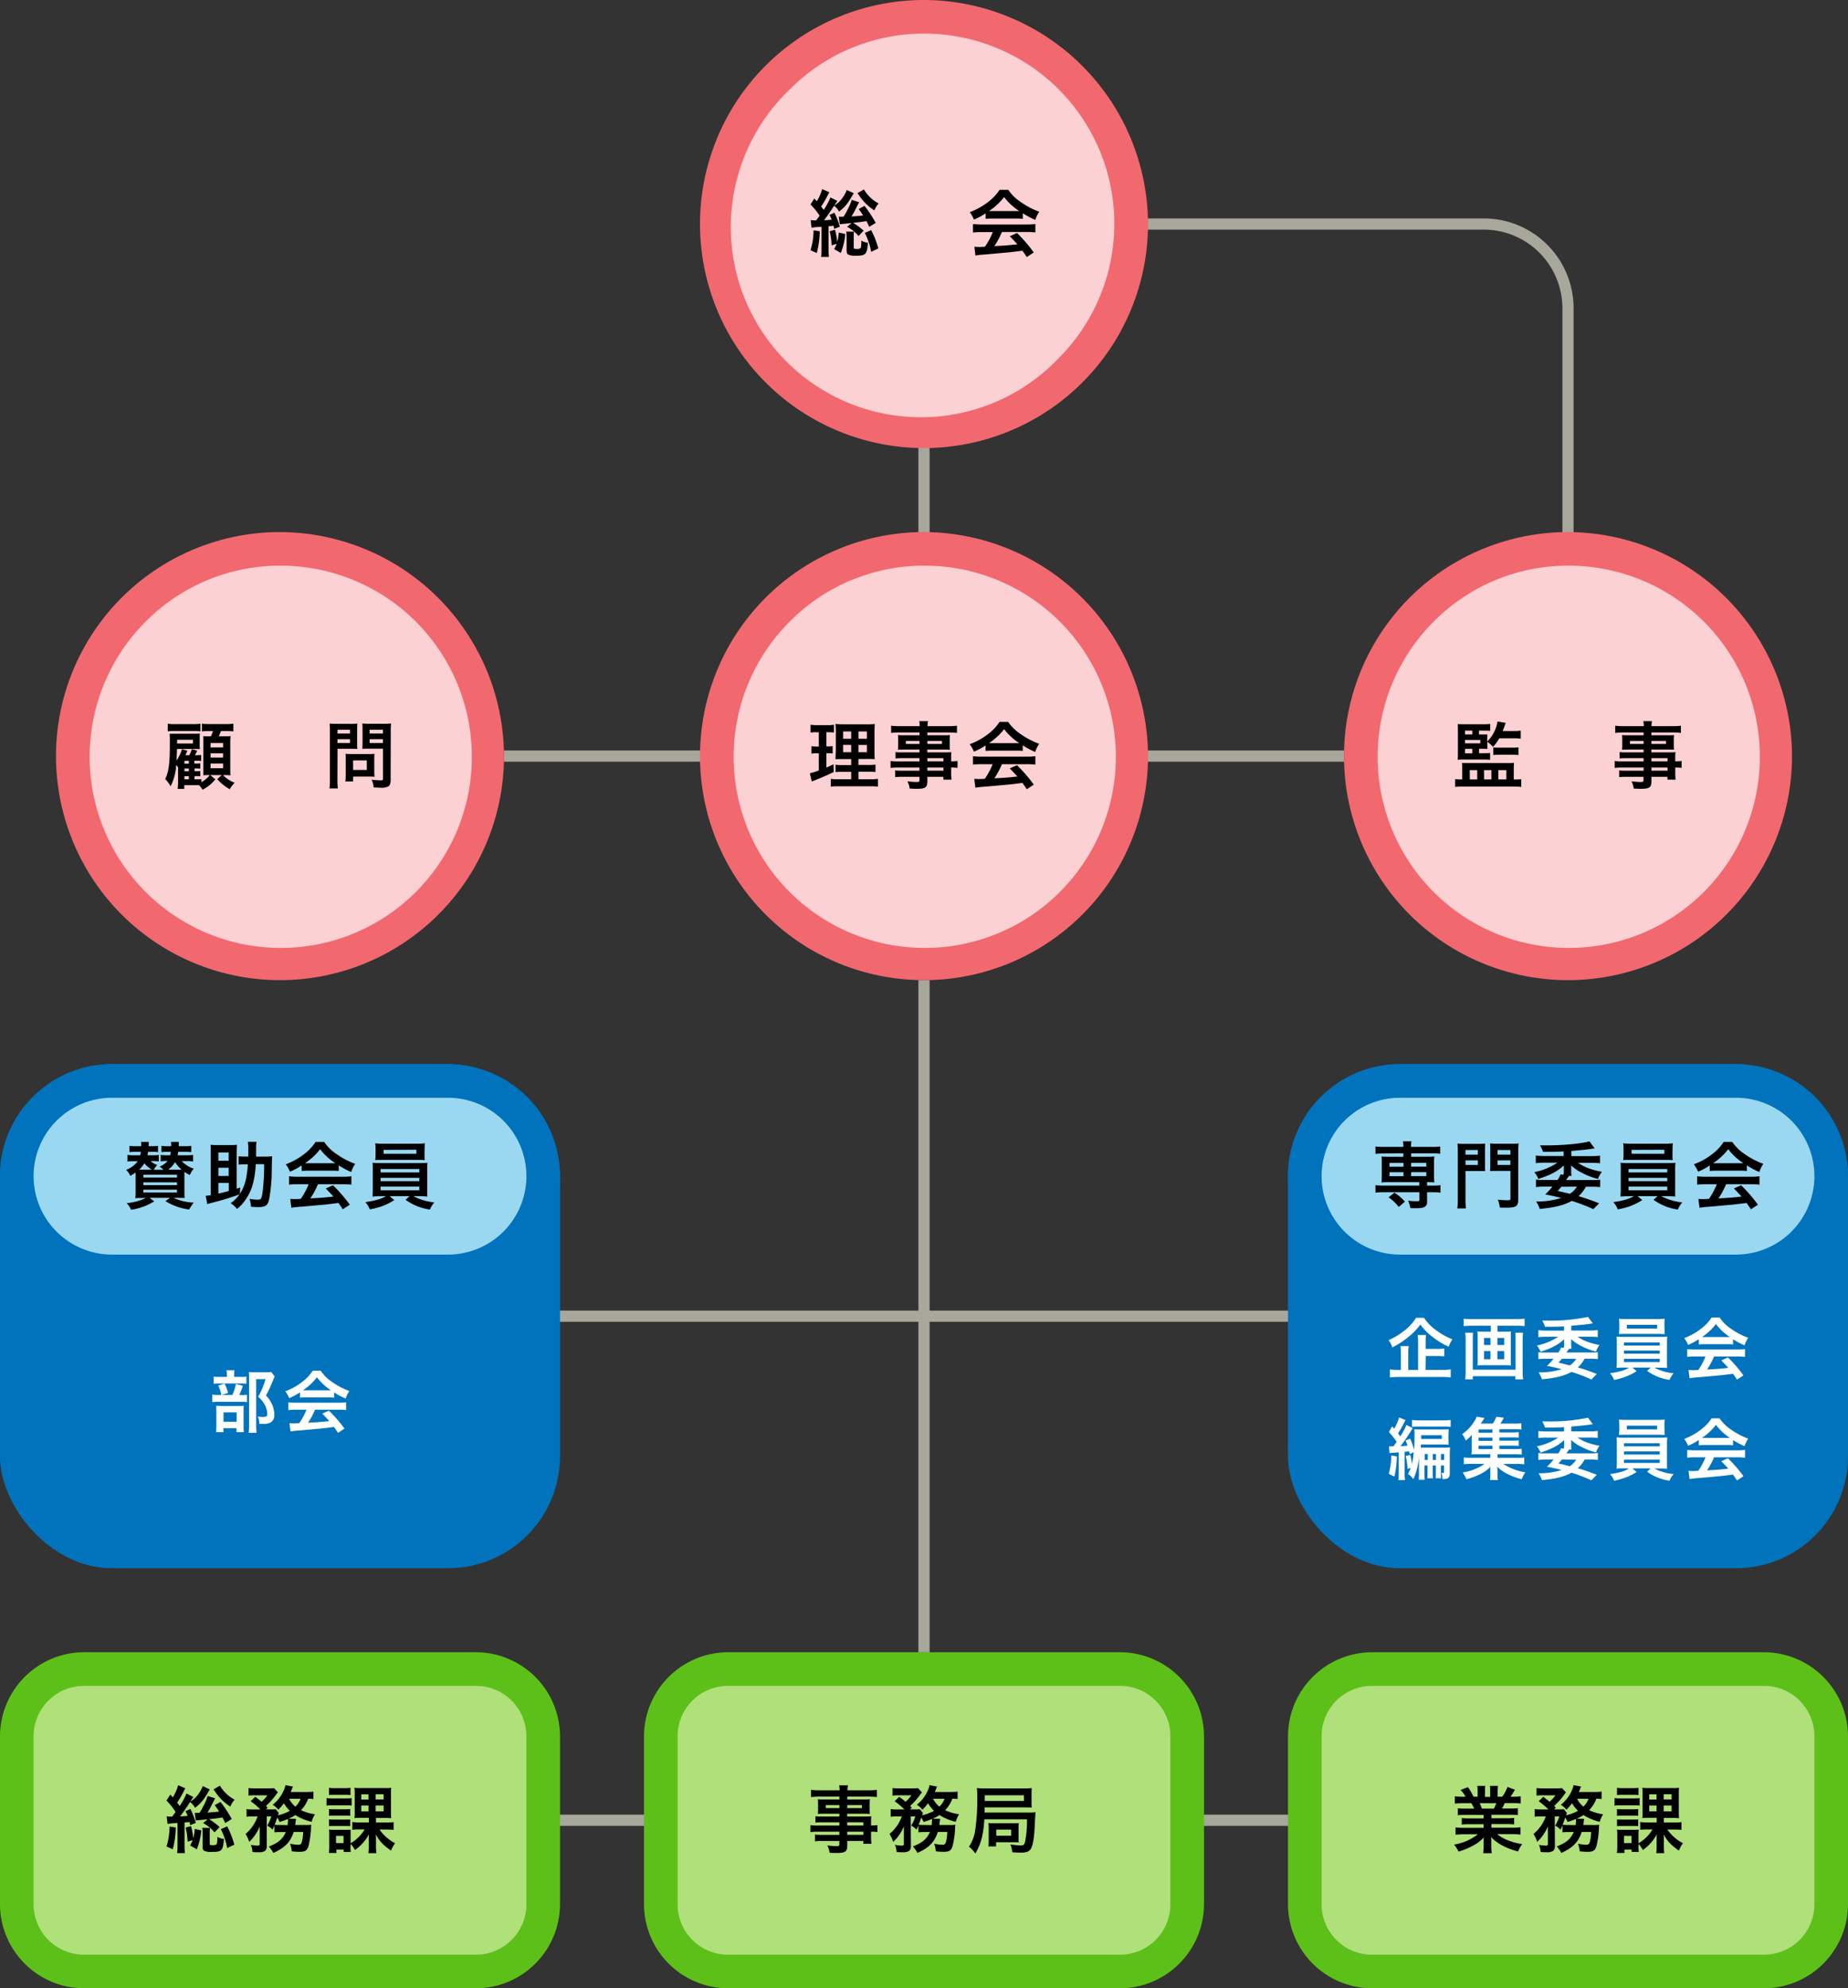 <svg xmlns="http://www.w3.org/2000/svg" width="660" height="710" viewBox="0 0 660 710"><rect x="0" y="0" width="660" height="710" fill="#333333" stroke="none"/><defs><style>.cls-1{fill:none;stroke:#a8a79b;stroke-miterlimit:10;stroke-width:4px;}.cls-2{fill:#fbd1d3;}.cls-3{fill:#f2686f;}.cls-4{fill:#afe07a;}.cls-5{fill:#5dc018;}.cls-6{fill:#0073bc;}.cls-7{fill:#9ad8f1;}.cls-8{fill:#fff;}</style></defs><g id="レイヤー_2" data-name="レイヤー 2"><g id="pageのコピー"><line class="cls-1" x1="180" y1="270" x2="480" y2="270"/><line class="cls-1" x1="180" y1="650" x2="480" y2="650"/><path class="cls-1" d="M410,80H530a30.09,30.09,0,0,1,30,30V245"/><line class="cls-1" x1="330" y1="105" x2="330" y2="245"/><line class="cls-1" x1="330" y1="350" x2="330" y2="590"/><line class="cls-1" x1="180" y1="470" x2="480" y2="470"/><circle class="cls-2" cx="330" cy="80" r="74"/><path class="cls-3" d="M330,12a67.9,67.9,0,0,1,48,116,67.9,67.9,0,1,1-96-96,67.47,67.47,0,0,1,48-20m0-12a80,80,0,1,0,80,80A80.24,80.24,0,0,0,330,0Z"/><path d="M289.52,78.59a9.28,9.28,0,0,0,1.45.11,3.41,3.41,0,0,0,.5,0c.49-.62.78-1,1.25-1.69a26.35,26.35,0,0,0-3.25-4l1.37-2.14c.42.47.55.63.86,1a15.82,15.82,0,0,0,1.93-4.34l2.57,1.12a4.9,4.9,0,0,0-.49.89,35.71,35.71,0,0,1-2.45,4.21,14.64,14.64,0,0,1,.91,1.22,23.43,23.43,0,0,0,2.42-4.47l2.47,1.24-.68,1s-.1.15-.2.34a1.62,1.62,0,0,0-.21.31,9.9,9.9,0,0,0,3.2-3.15,10.78,10.78,0,0,0,1.24-2.39L304.94,69a1,1,0,0,0-.13.21l-.29.44c-1.85,3.2-2.76,4.27-4.86,5.9a6.42,6.42,0,0,0-1.8-2.08,50.05,50.05,0,0,1-3.56,5.15c1.3,0,1.56-.07,2.71-.18a13.27,13.27,0,0,0-.76-1.69l1.74-.78a24.14,24.14,0,0,1,1.93,5l-2,.75c-.11-.52-.13-.68-.24-1.12l-.78.11c-.15,0-.36,0-1,.1V89a17.28,17.28,0,0,0,.16,2.73l-2.81,0a20.78,20.78,0,0,0,.16-2.73V81a25.34,25.34,0,0,0-3.57.31Zm3.25,4a32.38,32.38,0,0,1-1.07,7.77l-2.23-1a24.45,24.45,0,0,0,1.09-7.12ZM297,87.62a24,24,0,0,0-.7-5.05l1.92-.52a22.7,22.7,0,0,1,.78,4.34,14,14,0,0,0,.55-3.35l2.34.52a23.06,23.06,0,0,1-1.61,6.76l-2.37-1.38a14.51,14.51,0,0,0,.89-1.87ZM310.45,81c-.52-1.09-.65-1.38-1-2.05-1.95.31-2,.34-4.81.6a23,23,0,0,1,3.8,2.83l-1.82,1.9A13.63,13.63,0,0,0,302.54,81l1.62-1.35c-3.15.31-3.72.36-4.24.44l-.37-2.73a5.5,5.5,0,0,0,.89.05l.8,0a18.92,18.92,0,0,0,1.38-2.4,17.67,17.67,0,0,0,1.54-3.64l2.67.84-1.09,2.1a31.67,31.67,0,0,1-1.64,3c2.53-.19,2.86-.21,4.16-.37-.49-.8-.78-1.19-1.58-2.29l2.08-1.14a46.13,46.13,0,0,1,4,6.08ZM305,82.75a11.7,11.7,0,0,0-.1,1.67v3.87c0,.57.05.6,1.22.6a1.84,1.84,0,0,0,1.14-.26c.29-.31.34-.75.37-2.73a5.33,5.33,0,0,0,2.34.78c-.34,4.26-.71,4.63-4.5,4.63a5.32,5.32,0,0,1-2.6-.44c-.34-.24-.5-.65-.5-1.41V84.7a15.7,15.7,0,0,0-.13-2Zm3.54-15.1a13.23,13.23,0,0,0,2.44,3,12.84,12.84,0,0,0,2.81,2,8.22,8.22,0,0,0-1.51,2.47,17.78,17.78,0,0,1-5.56-5.51c-.05-.06-.21-.26-.47-.63Zm2.6,14.53a32.41,32.41,0,0,1,2.54,6.53l-2.54,1.22a25,25,0,0,0-2.27-6.76Z"/><path d="M352,76.18a24.65,24.65,0,0,1-4.16,2.23,11.9,11.9,0,0,0-1.51-2.65,24.48,24.48,0,0,0,6.53-3.61A17.27,17.27,0,0,0,357,67.78h3.09a15.85,15.85,0,0,0,4.4,4.31,27.12,27.12,0,0,0,6.68,3.51,11.39,11.39,0,0,0-1.43,2.92,28.7,28.7,0,0,1-4.45-2.37v2a19.09,19.09,0,0,0-2.34-.11h-8.68a20.25,20.25,0,0,0-2.24.11Zm-1.43,6.7a25.16,25.16,0,0,0-3.07.16V80a24.34,24.34,0,0,0,3.07.16h16.2a23.3,23.3,0,0,0,3-.16v3a24.85,24.85,0,0,0-3-.16h-8.94a28.59,28.59,0,0,1-2.71,5.05c4.6-.26,4.6-.26,8.24-.65-.83-.91-1.27-1.38-2.73-2.89l2.58-1.14a53.22,53.22,0,0,1,6,6.94l-2.49,1.64c-.86-1.28-1.12-1.64-1.56-2.26-2.16.28-3.72.46-4.68.57-2.58.23-7.72.7-8.76.78a30.25,30.25,0,0,0-3.36.36L348,88.11c.7,0,1.14.08,1.5.08.19,0,1,0,2.29-.11a26.31,26.31,0,0,0,2.78-5.2Zm12.33-7.51c.41,0,.65,0,1.14,0a21.11,21.11,0,0,1-5.43-5,22.12,22.12,0,0,1-5.41,5c.44,0,.6,0,1.06,0Z"/><circle class="cls-2" cx="330" cy="270" r="74"/><path class="cls-3" d="M330,202a68.25,68.25,0,1,1-48,20,67.47,67.47,0,0,1,48-20m0-12a80,80,0,1,0,80,80,80.24,80.24,0,0,0-80-80Z"/><path d="M291.44,261.47a11.36,11.36,0,0,0-1.95.13v-2.81a13.27,13.27,0,0,0,2.37.16h3.66a11.37,11.37,0,0,0,2.32-.16v2.78a16.81,16.81,0,0,0-1.93-.1h-.78v5.07h.6a8.33,8.33,0,0,0,1.64-.13v2.65a10.63,10.63,0,0,0-1.64-.1h-.6v5.12c1.1-.47,1.41-.6,2.55-1.17l.08,2.76c-2.26,1.11-3.28,1.56-7.31,3.19l-.52.21-.7-2.94a21.85,21.85,0,0,0,3.2-1V269h-.86a8.69,8.69,0,0,0-1.77.13v-2.68a9.9,9.9,0,0,0,1.82.13h.81v-5.07ZM304,275.61h-2.89a20.6,20.6,0,0,0-2.7.11v-2.65a16,16,0,0,0,2.68.13H304v-2.14h-2.47c-1.74,0-2.34,0-3.12.08,0-.6,0-.6.1-3.22V262a27.05,27.05,0,0,0-.13-3.48,32,32,0,0,0,3.51.13h7.18a23,23,0,0,0,3.35-.13c-.07.75-.1,2-.1,3.56v5.54c0,1.82,0,2.73.1,3.48a25.79,25.79,0,0,0-2.83-.08h-3v2.14h3.33a18.52,18.52,0,0,0,2.75-.13v2.67a19,19,0,0,0-2.72-.13H306.6v2.68h4.19a17.22,17.22,0,0,0,2.75-.13v2.78a22.53,22.53,0,0,0-2.94-.13H299.66a23.31,23.31,0,0,0-2.94.13v-2.78a15.69,15.69,0,0,0,2.63.13H304Zm-2.89-14.4v2.6H304v-2.6Zm0,4.78v2.63H304V266Zm5.49-2.18h3v-2.6h-3Zm0,4.81h3V266h-3Z"/><path d="M328.39,270.73h-6.16a21.4,21.4,0,0,0-2.4.1v-2.26a19.34,19.34,0,0,0,2.45.1h6.11v-1h-5.51c-.94,0-1.59,0-2.19.08.05-.54.08-1.09.08-1.74V264.3c0-.72,0-1.19-.08-1.82.68.06,1.22.08,2.21.08h5.49v-1h-7.13a23.83,23.83,0,0,0-3,.16v-2.58a23,23,0,0,0,3.2.16h7a9.38,9.38,0,0,0-.16-1.77h3.15a7.11,7.11,0,0,0-.18,1.77h7.3a23.23,23.23,0,0,0,3.2-.16v2.58a23.72,23.72,0,0,0-3-.16H331.2v1h5.87a21.58,21.58,0,0,0,2.19-.08c-.05.58-.08,1-.08,1.82V266a16.85,16.85,0,0,0,.08,1.74c-.58-.05-1.25-.08-2.08-.08h-6v1H337c1.53,0,2.05,0,2.78-.08a17.24,17.24,0,0,0-.08,2.37v.91a14.54,14.54,0,0,0,2.27-.13v2.47a15.29,15.29,0,0,0-2.27-.13v1.51a18.52,18.52,0,0,0,.14,2.81h-2.92v-1H331.2v1.46c0,2.34-.65,2.83-3.82,2.83-.63,0-1.67-.05-2.5-.1a7.44,7.44,0,0,0-.81-2.58,28.91,28.91,0,0,0,3.31.24c.8,0,1-.13,1-.6v-1.25h-6.11a18.41,18.41,0,0,0-2.58.13v-2.42a18.41,18.41,0,0,0,2.47.11h6.22v-1.12h-7.46a19,19,0,0,0-2.86.13v-2.47a18.2,18.2,0,0,0,2.8.13h7.52Zm-4.86-6.14v1.07h4.86v-1.07Zm7.67,1.07h5.22v-1.07H331.2Zm5.74,6.21v-1.14H331.2v1.14Zm-5.74,3.33h5.74v-1.12H331.2Z"/><path d="M352,266.18a24.65,24.65,0,0,1-4.16,2.23,11.9,11.9,0,0,0-1.51-2.65,24.48,24.48,0,0,0,6.53-3.61,17.27,17.27,0,0,0,4.11-4.37h3.09a15.85,15.85,0,0,0,4.4,4.31,27.12,27.12,0,0,0,6.68,3.51,11.39,11.39,0,0,0-1.43,2.92,28.7,28.7,0,0,1-4.45-2.37v2a19.09,19.09,0,0,0-2.34-.11h-8.68a20.25,20.25,0,0,0-2.24.11Zm-1.43,6.7a25.16,25.16,0,0,0-3.07.16v-3a24.34,24.34,0,0,0,3.07.16h16.2a23.3,23.3,0,0,0,3-.16v3a24.85,24.85,0,0,0-3-.16h-8.94a28.59,28.59,0,0,1-2.71,5.05c4.6-.26,4.6-.26,8.24-.65-.83-.91-1.27-1.38-2.73-2.89l2.58-1.14a53.22,53.22,0,0,1,6,6.94l-2.49,1.64c-.86-1.28-1.12-1.64-1.56-2.26-2.16.28-3.72.46-4.68.57-2.58.23-7.72.7-8.76.78a30.25,30.25,0,0,0-3.36.36l-.41-3.17c.7.05,1.14.08,1.5.08.19,0,1,0,2.29-.11a26.31,26.31,0,0,0,2.78-5.2Zm12.33-7.51c.41,0,.65,0,1.14,0a21.11,21.11,0,0,1-5.43-5,22.12,22.12,0,0,1-5.41,5c.44,0,.6,0,1.06,0Z"/><rect class="cls-4" x="236" y="596" width="188" height="108" rx="24"/><path class="cls-5" d="M400,602a18,18,0,0,1,18,18v60a18,18,0,0,1-18,18H260a18,18,0,0,1-18-18V620a18,18,0,0,1,18-18H400m0-12H260a30.09,30.09,0,0,0-30,30v60a30.09,30.09,0,0,0,30,30H400a30.09,30.09,0,0,0,30-30V620a30.09,30.09,0,0,0-30-30Z"/><path d="M299.79,650.73h-6.16a21.4,21.4,0,0,0-2.4.1v-2.26a19.34,19.34,0,0,0,2.45.1h6.11v-1h-5.51c-.94,0-1.59,0-2.19.08.05-.54.08-1.09.08-1.74V644.3c0-.72,0-1.19-.08-1.82.68.06,1.22.08,2.21.08h5.49v-1h-7.13a23.83,23.83,0,0,0-3,.16v-2.58a23,23,0,0,0,3.2.16h7a9.38,9.38,0,0,0-.16-1.77h3.15a7.11,7.11,0,0,0-.18,1.77h7.3a23.23,23.23,0,0,0,3.2-.16v2.58a23.72,23.72,0,0,0-3-.16H302.6v1h5.87a21.58,21.58,0,0,0,2.19-.08,15.78,15.78,0,0,0-.08,1.82V646a14.43,14.43,0,0,0,.08,1.74c-.58,0-1.25-.08-2.08-.08h-6v1h5.82c1.54,0,2.05,0,2.78-.08a17.24,17.24,0,0,0-.08,2.37v.91a14.54,14.54,0,0,0,2.27-.13v2.47a15.29,15.29,0,0,0-2.27-.13v1.51a20.26,20.26,0,0,0,.13,2.81h-2.91v-1H302.6v1.46c0,2.34-.65,2.83-3.83,2.83-.62,0-1.66,0-2.49-.1a7.44,7.44,0,0,0-.81-2.58,28.91,28.91,0,0,0,3.3.24c.81,0,1-.13,1-.6v-1.25h-6.11a18.41,18.41,0,0,0-2.58.13v-2.42a18.41,18.41,0,0,0,2.47.11h6.22v-1.12h-7.46a19,19,0,0,0-2.86.13v-2.47a18.2,18.2,0,0,0,2.8.13h7.52Zm-4.86-6.14v1.07h4.86v-1.07Zm7.67,1.07h5.22v-1.07H302.6Zm5.74,6.21v-1.14H302.6v1.14Zm-5.74,3.33h5.74v-1.12H302.6Z"/><path d="M330.08,654.21a15.17,15.17,0,0,0-2.06.1v-2.49c-.26.65-.36.83-.7,1.53a6.64,6.64,0,0,0-1.9-1.43,13.91,13.91,0,0,0,1.49-3.3h-1.64l.05,10.53a2.29,2.29,0,0,1-.55,1.74,3.8,3.8,0,0,1-2.41.52c-.58,0-1.38,0-2.16-.08a7.16,7.16,0,0,0-.55-2.54,15.21,15.21,0,0,0,2.32.26c.7,0,.85-.11.83-.63l0-6.21a15.48,15.48,0,0,1-3.82,5.51,10.84,10.84,0,0,0-1.3-2.83,14.22,14.22,0,0,0,4.39-6.27h-1.79a12.65,12.65,0,0,0-2.18.13V646a13.54,13.54,0,0,0,2.34.13H323a28.11,28.11,0,0,0-3.46-2.93l1.61-1.57a28.38,28.38,0,0,1,2.24,1.75,10.05,10.05,0,0,0,2.1-2.29H321a18.49,18.49,0,0,0-2.24.1V638.5a19.67,19.67,0,0,0,2.45.11h4.44a19.29,19.29,0,0,0,2.21-.08l1.41,1.51c-.11.13-.32.39-.58.75a25,25,0,0,1-3.64,4.09c.24.26.34.33.58.62l-.58.62h1.56a17.93,17.93,0,0,0,1.9-.07l1.12,1.37a5.17,5.17,0,0,0-.31.81,16.48,16.48,0,0,0,4.26-1.61,12.05,12.05,0,0,1-2.13-2.68,22.44,22.44,0,0,1-2,2.29,8.63,8.63,0,0,0-2-1.77,13.37,13.37,0,0,0,3.88-5,7.65,7.65,0,0,0,.65-2l2.7.52a8,8,0,0,0-.39.92c-.13.33-.23.57-.44,1h5.38a23.67,23.67,0,0,0,2.76-.13v2.65a12.85,12.85,0,0,0-1.87-.1,11.56,11.56,0,0,1-2.58,4.08,17.21,17.21,0,0,0,5,1.46,9.49,9.49,0,0,0-1.19,2.7,19.44,19.44,0,0,1-5.85-2.42,13.65,13.65,0,0,1-2.42,1.33l2.65,0a2.18,2.18,0,0,0,0,.34,4.13,4.13,0,0,0-.08.47,4.08,4.08,0,0,1-.06.42c0,.36-.07.54-.13,1h3.7a12.9,12.9,0,0,0,2.05-.1,7.76,7.76,0,0,0-.1,1.14,32.27,32.27,0,0,1-.91,6.53c-.52,1.58-1.2,2-3.23,2a25,25,0,0,1-2.75-.18,8.85,8.85,0,0,0-.6-2.71,16.05,16.05,0,0,0,3,.37c.83,0,1.09-.32,1.38-1.64a18.24,18.24,0,0,0,.33-2.94h-3.4c-1.12,3.56-3.17,5.69-7.28,7.49a10.61,10.61,0,0,0-1.61-2.32c3.32-1.24,5-2.7,6.08-5.17Zm2.65-2.47a17.54,17.54,0,0,0,.13-2,.47.47,0,0,0,0-.21,30.84,30.84,0,0,1-3,1.07,8.8,8.8,0,0,0-.86-1.56c-.34,1.09-.54,1.64-.91,2.57a18.68,18.68,0,0,0,2.13.08Zm.52-9.41a9.09,9.09,0,0,0,2.24,2.81,7.31,7.31,0,0,0,1.84-2.81Z"/><path d="M351.55,649.66a38.81,38.81,0,0,1-.85,6.42,21.19,21.19,0,0,1-2.37,5.8,10.35,10.35,0,0,0-2.26-2.44,14.5,14.5,0,0,0,2.21-5.83,71.48,71.48,0,0,0,.73-11.78,23.53,23.53,0,0,0-.13-3.33,28.77,28.77,0,0,0,3.4.13h13.21a23.34,23.34,0,0,0,3-.13c-.05.58-.08,1.1-.08,2.16v2.73a19.27,19.27,0,0,0,.08,2.08c-.81-.05-1.59-.07-2.83-.07h-14l0,1.84h15.68a20.06,20.06,0,0,0,2.49-.1c0,.18,0,.21-.05.39,0,0,0,.44-.08,1.25,0,.52-.08,1.45-.13,2.73-.18,4.16-.54,6.73-1.17,8.21a2.79,2.79,0,0,1-1.53,1.56,7.71,7.71,0,0,1-2.5.26,22.34,22.34,0,0,1-2.83-.13,10.57,10.57,0,0,0-.68-2.78,28.54,28.54,0,0,0,3.77.36c1,0,1.3-.31,1.59-1.89a42.57,42.57,0,0,0,.57-7.44Zm14.15-6.58v-2h-14v2ZM353,659.33a19.28,19.28,0,0,0,.11-2.18v-4.24A16.73,16.73,0,0,0,353,651c.62.05,1.14.08,2.16.08h6.63c1,0,1.45,0,2.08-.08a12.91,12.91,0,0,0-.1,2v3a18,18,0,0,0,.07,1.93,13.91,13.91,0,0,0-2.1-.08h-6v1.48Zm2.81-3.82h5.31v-2.18h-5.31Z"/><circle class="cls-2" cx="560" cy="270" r="74"/><path class="cls-3" d="M560,202a68.25,68.25,0,1,1-48,20,67.47,67.47,0,0,1,48-20m0-12a80,80,0,1,0,80,80,80.24,80.24,0,0,0-80-80Z"/><path d="M522.22,274.42a15.94,15.94,0,0,0-.1-2c.75.05,1.17.07,2.13.07h14.09a21.32,21.32,0,0,0,2.39-.1,17,17,0,0,0-.1,2.11v3.84h.68a9.83,9.83,0,0,0,2-.13V281c-.84-.08-2-.13-3-.13H522.64c-1,0-2.16.05-2.94.13v-2.81a9.39,9.39,0,0,0,1.87.13h.65Zm6-5.46h1.89a19.5,19.5,0,0,0,2.06-.08v2.44a16.74,16.74,0,0,0-2-.1h-7.18c-1.24,0-1.63,0-2.41.08a18.7,18.7,0,0,0,.1-2.26v-8.27c0-1,0-1.64-.08-2.21.76.05,1.17.07,2.34.07h6.63a17.48,17.48,0,0,0,2.63-.13V261a13.85,13.85,0,0,0-2-.1h-2v1.37h1.5c.68,0,1.25,0,1.51,0,0,.47-.05,1.12-.05,1.43v1.1a13.05,13.05,0,0,0,3.67-7.16l2.93.5c-.18.44-.18.44-.57,1.56-.13.36-.28.73-.54,1.35h4a16.61,16.61,0,0,0,2.47-.15v2.86a19.52,19.52,0,0,0-2.42-.13h-5.25a14,14,0,0,1-2.26,3.09,8.62,8.62,0,0,0-2-1.82V266c0,.34,0,1.09.05,1.43-.26,0-.88-.05-1.48-.05h-1.53Zm-2.4-6.69V260.9h-2.6v1.37Zm2.86,3.18v-1.22h-5.46v1.22Zm-5.46,1.95V269h2.6V267.4Zm1.72,10.92h2.65V275H524.9Zm5.1,0h2.6V275H530Zm3.3-11.44a11.63,11.63,0,0,0,1.79.1h4.81a15.29,15.29,0,0,0,2.37-.13v2.78a20.55,20.55,0,0,0-2.34-.13h-4.24c-.86,0-1.64.06-2.39.13Zm1.79,11.44h2.84V275h-2.84Z"/><path d="M587,270.73h-6.16a21.4,21.4,0,0,0-2.4.1v-2.26a19.34,19.34,0,0,0,2.45.1H587v-1h-5.51c-.94,0-1.59,0-2.19.08.05-.54.08-1.09.08-1.74V264.3c0-.72,0-1.19-.08-1.82.68.06,1.22.08,2.21.08H587v-1h-7.13a23.83,23.83,0,0,0-3,.16v-2.58a23,23,0,0,0,3.2.16h7a9.38,9.38,0,0,0-.16-1.77H590a7.11,7.11,0,0,0-.18,1.77h7.3a23.23,23.23,0,0,0,3.2-.16v2.58a23.72,23.72,0,0,0-3-.16H589.8v1h5.87a21.58,21.58,0,0,0,2.19-.08,15.78,15.78,0,0,0-.08,1.82V266a14.43,14.43,0,0,0,.08,1.74c-.57-.05-1.25-.08-2.08-.08h-6v1h5.82c1.53,0,2,0,2.78-.08a19.69,19.69,0,0,0-.07,2.37v.91a14.48,14.48,0,0,0,2.26-.13v2.47a15.23,15.23,0,0,0-2.26-.13v1.51a18.79,18.79,0,0,0,.13,2.81h-2.92v-1H589.8v1.46c0,2.34-.65,2.83-3.83,2.83-.62,0-1.66-.05-2.49-.1a7.44,7.44,0,0,0-.81-2.58,28.91,28.91,0,0,0,3.3.24c.81,0,1-.13,1-.6v-1.25h-6.11a18.41,18.41,0,0,0-2.58.13v-2.42a18.41,18.41,0,0,0,2.47.11H587v-1.12h-7.46a19,19,0,0,0-2.86.13v-2.47a18.2,18.2,0,0,0,2.8.13H587Zm-4.86-6.14v1.07H587v-1.07Zm7.67,1.07H595v-1.07H589.8Zm5.74,6.21v-1.14H589.8v1.14Zm-5.74,3.33h5.74v-1.12H589.8Z"/><rect class="cls-6" x="460" y="380" width="200" height="180" rx="40"/><path class="cls-7" d="M500,454a34,34,0,0,1,0-68H620a34,34,0,0,1,0,68Z"/><path class="cls-6" d="M620,392a28,28,0,0,1,0,56H500a28,28,0,0,1,0-56H620m0-12H500a40,40,0,0,0,0,80H620a40,40,0,0,0,0-80Z"/><path d="M494,411.89a21.16,21.16,0,0,0-2.76.15v-2.65a20,20,0,0,0,2.81.15h7.15a10.11,10.11,0,0,0-.16-2h3.05a10.69,10.69,0,0,0-.16,2h7.65a16.16,16.16,0,0,0,2.78-.15V412a21,21,0,0,0-2.73-.15H504v1.22h5.8a18.81,18.81,0,0,0,2.47-.11,17,17,0,0,0-.11,2.08v5.13a17,17,0,0,0,.11,2.08,21.14,21.14,0,0,0-2.6-.11v1.22h2a16.09,16.09,0,0,0,2.78-.15v2.68a21.79,21.79,0,0,0-2.73-.16h-2.05v3.38a1.85,1.85,0,0,1-.81,1.82c-.6.39-1.51.52-3.38.52-.36,0-.93,0-1.79-.05a10.82,10.82,0,0,0-.78-2.65,21.13,21.13,0,0,0,2.91.2c1,0,1.12-.07,1.12-.59v-2.63H494a21.93,21.93,0,0,0-2.76.16v-2.68a20,20,0,0,0,2.81.15h12.82v-1.22h-11a19.82,19.82,0,0,0-2.47.11,17.89,17.89,0,0,0,.1-2.08v-5.13a17.57,17.57,0,0,0-.1-2.08,18.81,18.81,0,0,0,2.47.11h5.33v-1.22ZM499.55,431a15.51,15.51,0,0,0-3.64-3.44L498,425.9a15,15,0,0,1,3.74,3.22Zm-3.3-15.73v1.35h5v-1.35Zm0,3.32V420h5v-1.43Zm7.72-2h5.43v-1.35H504Zm0,3.4h5.43v-1.43H504Z"/><path d="M523.39,428.32a21.81,21.81,0,0,0,.16,3.2h-3.07a26,26,0,0,0,.16-3.23v-17a28.17,28.17,0,0,0-.11-2.94,22.41,22.41,0,0,0,2.65.11h4.61a21.23,21.23,0,0,0,2.65-.11c-.05.73-.08,1.41-.08,2.42v5.1c0,1.22,0,1.74.08,2.31-.63,0-1.48,0-2.39,0h-4.66Zm0-16h4.42v-1.66h-4.42Zm0,3.67h4.42v-1.64h-4.42Zm18.83,12.27c0,2.5-.71,3-4.45,3-.47,0-1.06,0-2.13-.06a9.91,9.91,0,0,0-.7-2.83,27.29,27.29,0,0,0,3.51.23c.8,0,1-.1,1-.65v-9.82h-4.88c-.94,0-1.85,0-2.4.07a23.32,23.32,0,0,0,.08-2.36v-5.1c0-.88,0-1.61-.08-2.42a22.05,22.05,0,0,0,2.66.11h4.83a23.46,23.46,0,0,0,2.71-.11,22.11,22.11,0,0,0-.13,2.91Zm-7.39-15.94h4.6v-1.66h-4.6Zm0,3.67h4.6v-1.64h-4.6Z"/><path d="M569.05,431.78a61.63,61.63,0,0,0-7.7-2.94c-2.73,1.53-6.21,2.39-11.44,2.86a9.83,9.83,0,0,0-1.3-2.65h.7a28.35,28.35,0,0,0,8.27-1.28c-2.13-.52-3.22-.78-5.72-1.25a21.59,21.59,0,0,0,2.55-2.78h-3a21.2,21.2,0,0,0-2.86.16v-2.71a11.54,11.54,0,0,0,2.16.16h5.54a7.65,7.65,0,0,0,1.09-2l1.07.13a8.09,8.09,0,0,0,.08-1.53v-.71c0-.41,0-.7,0-1.09-2,2-4.86,3.51-9.1,4.84a8.49,8.49,0,0,0-1.43-2.42,23.27,23.27,0,0,0,8.27-3.38h-4.61a23.6,23.6,0,0,0-3.12.16v-2.71a28.34,28.34,0,0,0,3.18.16h6.76v-1.64c-2.24.13-3.36.15-7.36.15A10.64,10.64,0,0,0,550,409l2.55,0c5.77,0,12.06-.6,15.11-1.43l1.87,2.52c-.47.05-.47.05-1.43.21-1.95.26-2.24.28-6.92.7v1.85h7.15a25.34,25.34,0,0,0,3.1-.16v2.71a22.55,22.55,0,0,0-3.05-.16h-4.78a17.11,17.11,0,0,0,3.51,1.85,27.22,27.22,0,0,0,5,1.35,9,9,0,0,0-1.38,2.55,23.22,23.22,0,0,1-5.59-2.11,16.82,16.82,0,0,1-4.06-2.73,6,6,0,0,1,.06,1.09V418a9.13,9.13,0,0,0,.13,1.9h-.89c-.26.34-.44.57-1.06,1.48h10a11.69,11.69,0,0,0,2.16-.16v2.71a20.48,20.48,0,0,0-2.84-.16H566.4a12.92,12.92,0,0,1-2.63,3.38,69.69,69.69,0,0,1,7.33,2.55Zm-11.42-8c-.49.6-.7.83-1.32,1.51,1.09.23,1.09.23,4.39,1a7.94,7.94,0,0,0,2.47-2.55Z"/><path d="M581.63,427.17a27.89,27.89,0,0,0-2.88.11c0-.65.1-1.43.1-2.73V418c0-1.33,0-2-.1-2.78a28.71,28.71,0,0,0,2.88.1h13.83c1.28,0,2,0,2.92-.1a22.51,22.51,0,0,0-.11,2.78v6.58c0,1,0,1.58,0,1.69a4.48,4.48,0,0,0,.08,1,28.5,28.5,0,0,0-2.92-.11h-2.08a20.62,20.62,0,0,0,7.49,2.21,8.75,8.75,0,0,0-1.61,2.55,19.42,19.42,0,0,1-8.68-3.48l1.4-1.28h-7.07l1.64,1.38a22.72,22.72,0,0,1-4.74,2.32,31.8,31.8,0,0,1-4,1,8.47,8.47,0,0,0-1.59-2.58c3.72-.57,5.51-1.09,7.38-2.16Zm15.68-14.9c0,.79,0,1.36.08,2-.78-.06-1.67-.08-2.81-.08h-12c-1.17,0-2.08,0-2.86.08.06-.65.11-1.25.11-2v-2a13.44,13.44,0,0,0-.13-2,22,22,0,0,0,3,.13h11.81a21.48,21.48,0,0,0,2.93-.13,17.47,17.47,0,0,0-.1,2Zm-15.68,6.38h13.83v-1.2H581.63Zm0,3.14h13.83V420.6H581.63Zm0,3.23h13.83v-1.28H581.63Zm1.07-14.41V412h11.72v-1.43Z"/><path d="M610.62,416.18a24.65,24.65,0,0,1-4.16,2.23,11.9,11.9,0,0,0-1.51-2.65,24.48,24.48,0,0,0,6.53-3.61,17.27,17.27,0,0,0,4.11-4.37h3.09a15.85,15.85,0,0,0,4.4,4.31,27.12,27.12,0,0,0,6.68,3.51,11.39,11.39,0,0,0-1.43,2.92,28.7,28.7,0,0,1-4.45-2.37v2a19.09,19.09,0,0,0-2.34-.11h-8.68a20.25,20.25,0,0,0-2.24.11Zm-1.43,6.7a25.16,25.16,0,0,0-3.07.16v-3a24.34,24.34,0,0,0,3.07.16h16.2a23.3,23.3,0,0,0,3-.16v3a24.85,24.85,0,0,0-3-.16h-8.94a28.59,28.59,0,0,1-2.71,5.05c4.6-.26,4.6-.26,8.24-.65-.83-.91-1.27-1.38-2.73-2.89l2.58-1.14a53.22,53.22,0,0,1,6,6.94l-2.49,1.64c-.86-1.28-1.12-1.64-1.56-2.26-2.16.28-3.72.46-4.68.57-2.58.23-7.72.7-8.76.78a30.25,30.25,0,0,0-3.36.36l-.41-3.17c.7.05,1.14.08,1.5.08.19,0,1,0,2.29-.11a26.31,26.31,0,0,0,2.78-5.2Zm12.33-7.51c.41,0,.65,0,1.14,0a21.11,21.11,0,0,1-5.43-5,22.12,22.12,0,0,1-5.41,5c.44,0,.6,0,1.06,0Z"/><rect class="cls-4" x="466" y="596" width="188" height="108" rx="24"/><path class="cls-5" d="M630,602a18,18,0,0,1,18,18v60a18,18,0,0,1-18,18H490a18,18,0,0,1-18-18V620a18,18,0,0,1,18-18H630m0-12H490a30.09,30.09,0,0,0-30,30v60a30.09,30.09,0,0,0,30,30H630a30.09,30.09,0,0,0,30-30V620a30.09,30.09,0,0,0-30-30Z"/><path d="M523.34,648.07a20,20,0,0,0-2.68.13v-2.47a23,23,0,0,0,2.68.11h3.15c-.39-.83-.68-1.43-1-1.93h-2.8c-1.28,0-2.27.06-3.1.13v-2.6a21.07,21.07,0,0,0,3,.16h.83a11.23,11.23,0,0,0-1.77-2.42l2.6-1a18.69,18.69,0,0,1,2,3.41h1.48v-1.85a13.94,13.94,0,0,0-.13-2h2.84a17.78,17.78,0,0,0-.08,1.92v2h1.85v-2a18.88,18.88,0,0,0-.08-1.92H535a13.25,13.25,0,0,0-.13,2v1.85h1.64a13.54,13.54,0,0,0,1.87-3.49l2.68,1c-.62,1-1,1.69-1.61,2.5h.73a20,20,0,0,0,2.93-.16V644c-.8-.07-1.82-.13-3.09-.13h-2.6c-.49,1-.6,1.28-1,1.93h3a23.1,23.1,0,0,0,2.68-.11v2.47a19.62,19.62,0,0,0-2.68-.13h-6.78v1.25h5.43a18,18,0,0,0,2.68-.13v2.34a19.71,19.71,0,0,0-2.68-.13h-5.43v1.3h7.25a24,24,0,0,0,3.15-.15v2.6a26.69,26.69,0,0,0-3.12-.16H534.7a13.66,13.66,0,0,0,3.54,2.08,22,22,0,0,0,5.41,1.48,10.23,10.23,0,0,0-1.48,2.65c-4.37-1.19-7.31-2.78-9.65-5.14a17.22,17.22,0,0,1,.08,1.84v1.28a14.77,14.77,0,0,0,.18,2.62h-3.07a19.92,19.92,0,0,0,.16-2.65V657.9c0-.6,0-.7.07-1.77A14.19,14.19,0,0,1,526.2,659a25.23,25.23,0,0,1-5.3,2.19,10.77,10.77,0,0,0-1.59-2.5,18.62,18.62,0,0,0,8.5-3.69H523a27.11,27.11,0,0,0-3.15.16v-2.6a25.11,25.11,0,0,0,3.12.15h6.89v-1.3h-5.15a19.33,19.33,0,0,0-2.65.13v-2.34a17.61,17.61,0,0,0,2.65.13h5.15v-1.25Zm10.19-2.23a15.12,15.12,0,0,0,.86-1.93h-5.93a15.3,15.3,0,0,1,.78,1.93Z"/><path d="M560.08,654.21a15.17,15.17,0,0,0-2.06.1v-2.49c-.26.65-.36.83-.7,1.53a6.64,6.64,0,0,0-1.9-1.43,13.91,13.91,0,0,0,1.49-3.3h-1.64l.05,10.53a2.29,2.29,0,0,1-.55,1.74,3.8,3.8,0,0,1-2.41.52c-.58,0-1.38,0-2.16-.08a7.16,7.16,0,0,0-.55-2.54,15.21,15.21,0,0,0,2.32.26c.7,0,.85-.11.83-.63l0-6.21a15.48,15.48,0,0,1-3.82,5.51,10.84,10.84,0,0,0-1.3-2.83,14.22,14.22,0,0,0,4.39-6.27h-1.79a12.65,12.65,0,0,0-2.18.13V646a13.54,13.54,0,0,0,2.34.13H553a28.11,28.11,0,0,0-3.46-2.93l1.61-1.57a28.38,28.38,0,0,1,2.24,1.75,10.05,10.05,0,0,0,2.1-2.29H551a18.49,18.49,0,0,0-2.24.1V638.5a19.67,19.67,0,0,0,2.45.11h4.44a19.29,19.29,0,0,0,2.21-.08l1.41,1.51c-.11.13-.32.39-.58.75a25,25,0,0,1-3.64,4.09c.24.26.34.33.58.62l-.58.62h1.56a17.93,17.93,0,0,0,1.9-.07l1.12,1.37a5.17,5.17,0,0,0-.31.81,16.48,16.48,0,0,0,4.26-1.61,12.05,12.05,0,0,1-2.13-2.68,22.44,22.44,0,0,1-2,2.29,8.63,8.63,0,0,0-2-1.77,13.37,13.37,0,0,0,3.88-5,7.65,7.65,0,0,0,.65-2l2.7.52a8,8,0,0,0-.39.92c-.13.33-.23.57-.44,1h5.38a23.67,23.67,0,0,0,2.76-.13v2.65a12.85,12.85,0,0,0-1.87-.1,11.56,11.56,0,0,1-2.58,4.08,17.21,17.21,0,0,0,5,1.46,9.49,9.49,0,0,0-1.19,2.7,19.44,19.44,0,0,1-5.85-2.42,13.65,13.65,0,0,1-2.42,1.33l2.65,0a2.18,2.18,0,0,0,0,.34,4.13,4.13,0,0,0-.08.47,4.08,4.08,0,0,1-.06.42c0,.36-.07.54-.13,1h3.7a12.9,12.9,0,0,0,2-.1,7.76,7.76,0,0,0-.1,1.14,32.27,32.27,0,0,1-.91,6.53c-.52,1.58-1.2,2-3.23,2a25,25,0,0,1-2.75-.18,8.85,8.85,0,0,0-.6-2.71,16.05,16.05,0,0,0,3,.37c.83,0,1.09-.32,1.38-1.64a18.24,18.24,0,0,0,.33-2.94h-3.4c-1.12,3.56-3.17,5.69-7.28,7.49a10.61,10.61,0,0,0-1.61-2.32c3.32-1.24,5-2.7,6.08-5.17Zm2.65-2.47a17.54,17.54,0,0,0,.13-2,.47.47,0,0,0,0-.21,30.84,30.84,0,0,1-3,1.07,8.8,8.8,0,0,0-.86-1.56c-.34,1.09-.54,1.64-.91,2.57a18.68,18.68,0,0,0,2.13.08Zm.52-9.41a9.09,9.09,0,0,0,2.24,2.81,7.31,7.31,0,0,0,1.84-2.81Z"/><path d="M576.64,642.07a12,12,0,0,0,2.11.13h4.73a13.49,13.49,0,0,0,2.1-.11v2.66a16.42,16.42,0,0,0-2-.08h-4.86a15.74,15.74,0,0,0-2.11.1Zm8.53,17.42a12.29,12.29,0,0,0,.1,1.82h-2.55v-.86h-2.57v1.22h-2.68c.08-.83.13-1.71.13-2.52v-3.82a15.46,15.46,0,0,0-.1-2,13.58,13.58,0,0,0,2,.08h4a13.43,13.43,0,0,0,1.72-.08c0,.52-.05.91-.05,1.87v3a13.77,13.77,0,0,0,5-4.92h-1.95a15.64,15.64,0,0,0-2.44.13v-2.8a13.83,13.83,0,0,0,2.57.15h3.33v-1.64h-2.78a19.09,19.09,0,0,0-2.37.11,13.5,13.5,0,0,0,.1-2.39v-6a17.67,17.67,0,0,0-.1-2.44,17.9,17.9,0,0,0,2.34.1h8.63a13.88,13.88,0,0,0,2.16-.1,23.34,23.34,0,0,0-.08,2.5v5.85c0,1,0,1.84.08,2.52a20.58,20.58,0,0,0-2.5-.11h-2.93v1.64h3.72a14.21,14.21,0,0,0,2.57-.15v2.8a16,16,0,0,0-2.45-.13h-2.54a10,10,0,0,0,1.63,2,14.78,14.78,0,0,0,3.88,2.86,12.38,12.38,0,0,0-1.43,2.66c-2.94-2.11-3.93-3.15-5.43-5.75.05.94.05,1.33.05,2v2.21a15.9,15.9,0,0,0,.15,2.44h-2.86a15,15,0,0,0,.13-2.39V657a17.43,17.43,0,0,1,.08-2,16.3,16.3,0,0,1-5,5.62,9.62,9.62,0,0,0-1.53-2.16ZM577.5,638.4a11.37,11.37,0,0,0,2.1.13h3.46a11.7,11.7,0,0,0,2.11-.13V641a15.56,15.56,0,0,0-2.11-.1H579.6a15.22,15.22,0,0,0-2.1.1Zm0,7.59a11.49,11.49,0,0,0,1.64.08h4.31a10.74,10.74,0,0,0,1.62-.08v2.42a13.42,13.42,0,0,0-1.62-.08h-4.31a13.44,13.44,0,0,0-1.64.08Zm0,3.7a13.84,13.84,0,0,0,1.64.07h4.31a12.71,12.71,0,0,0,1.62-.07v2.41a14.06,14.06,0,0,0-1.64-.07h-4.29a14,14,0,0,0-1.64.07Zm2.52,8.45h2.68v-2.55h-2.68Zm9-17.4v1.85h2.6v-1.85Zm0,4v2.08h2.6v-2.08Zm5.15-2.18h2.83v-1.85h-2.83Zm0,4.26h2.83v-2.08h-2.83Z"/><circle class="cls-2" cx="100" cy="270" r="74"/><path class="cls-3" d="M100,202a68.25,68.25,0,1,1-48,20,67.47,67.47,0,0,1,48-20m0-12a80,80,0,1,0,80,80,80.24,80.24,0,0,0-80-80Z"/><path d="M69.45,278.29h.47c.75,0,1.27,0,2-.05v1.07a9.85,9.85,0,0,0,3-2.53h-.29c-.83,0-1.35,0-2,.08,0-.8,0-1.56,0-2.36v-9.18c0-1.88,0-1.88-.07-2.47a15.79,15.79,0,0,0,2.21.08h.57a19,19,0,0,0,.73-1.88H74.52a16.15,16.15,0,0,0-2.39.13V258.4a14.16,14.16,0,0,0,2.75.16h5.67a14.2,14.2,0,0,0,2.78-.16v2.78a19.6,19.6,0,0,0-2.78-.13H78.89a16.8,16.8,0,0,1-.76,1.88h1.64c1.38,0,2,0,2.55-.08,0,.73-.08,1.45-.08,2.42v8.91c0,1,0,1.82.08,2.68-.7-.05-1.51-.08-2.24-.08h-.46a11.85,11.85,0,0,0,4.18,2.73,10.8,10.8,0,0,0-1.74,2.32,16.7,16.7,0,0,1-4.47-3.62l1.61-1.43H75.07l1.84,1.51A13.9,13.9,0,0,1,72.34,282a8.26,8.26,0,0,0-1.25-1.61c-.5,0-.78,0-1.28,0h-4v1.32H63.44a16.76,16.76,0,0,0,.16-2.42V274a6.71,6.71,0,0,0-.68-.81,18.8,18.8,0,0,1-2,7.59,11.66,11.66,0,0,0-1.92-2.6c1.27-2.6,1.66-5.56,1.66-12.5,0-1.95,0-2.58-.08-3.67.68,0,1.2,0,2.4,0h6c1.36,0,1.77,0,2.42-.07a8.41,8.41,0,0,0-.08,1.61v2.18a12.6,12.6,0,0,0,.06,1.77c-.73-.05-1-.05-1.9-.05l-6.27,0c-.08,2.26-.1,2.84-.21,4.14a13.57,13.57,0,0,0,2-4.06l1.92.55c-.15.36-.28.65-.36.83-.18.44-.18.44-.34.78H67.6a11.49,11.49,0,0,0,.91-2.16l1.95.52c-.2.42-.78,1.48-.88,1.64h.34a18.88,18.88,0,0,0,1.92-.08v2.13a18,18,0,0,0-2-.08h-.44v1H70a6.86,6.86,0,0,0,1.53-.1v1.92a12.21,12.21,0,0,0-1.56-.08h-.49v1H70a9.41,9.41,0,0,0,1.53-.08v1.9a9,9,0,0,0-1.56-.08h-.49Zm-9.54-19.86a14.37,14.37,0,0,0,2.75.15h6.17a18.89,18.89,0,0,0,2.75-.15v2.73a14.56,14.56,0,0,0-2.36-.13H62.66a18.45,18.45,0,0,0-2.75.13Zm3.35,6.32,0,.59a.6.6,0,0,0,0,.16H68.9v-1.35H63.26Zm4.19,7.95v-1H65.86v1Zm-1.59,2.73h1.59v-1H65.86Zm0,2.86h1.59v-1.12H65.86Zm9.34-11.41h4.47v-1.54H75.2Zm0,3.64h4.47V269H75.2Zm0,3.82h4.47v-1.69H75.2Z"/><path d="M120.51,278.34a22.72,22.72,0,0,0,.16,3.2h-3a24.11,24.11,0,0,0,.15-3.22v-17a28.69,28.69,0,0,0-.1-2.94,23.93,23.93,0,0,0,2.65.1h4.6a21.9,21.9,0,0,0,2.66-.1c-.06.83-.08,1.43-.08,2.44v4.29a21.89,21.89,0,0,0,.08,2.34c-.63-.05-1.54-.07-2.4-.07h-4.68Zm0-16.4H125v-1.36h-4.45Zm0,3.38H125v-1.38h-4.45Zm13.16,10.29a16.64,16.64,0,0,0,.08,1.77c-.55-.05-1.09-.08-1.85-.08h-5.8v1.75h-2.75a22.83,22.83,0,0,0,.13-2.53V271c0-.7,0-1.27-.08-1.82.57.05,1.17.08,1.92.08h6.43c.8,0,1.45,0,2-.08a17.62,17.62,0,0,0-.08,1.79Zm-7.57-.67H131v-3.41H126.1Zm13.42,3.4c0,1.43-.23,2.11-.91,2.53a5.34,5.34,0,0,1-2.73.41c-.42,0-.7,0-2.42-.1a8.9,8.9,0,0,0-.73-2.76,30.65,30.65,0,0,0,3.2.24c.73,0,.86-.11.86-.68V267.35h-5c-.86,0-1.79,0-2.36.07,0-.7.05-1.22.05-2.34v-4.29c0-1,0-1.69-.08-2.44a23.06,23.06,0,0,0,2.65.1H137a24.53,24.53,0,0,0,2.68-.1,23.69,23.69,0,0,0-.13,2.91ZM132,261.94h4.76v-1.36H132Zm0,3.38h4.76v-1.38H132Z"/><path class="cls-8" d="M508.57,470.57a16.74,16.74,0,0,0,4.1,4.27,25.27,25.27,0,0,0,6.05,3.43,10.47,10.47,0,0,0-1.32,2.64,28.6,28.6,0,0,1-5.93-3.62,21.55,21.55,0,0,1-4.2-4.3,21.8,21.8,0,0,1-4,4.2,30,30,0,0,1-6,3.94,9.14,9.14,0,0,0-1.35-2.57,25.86,25.86,0,0,0,5.91-3.62,17.49,17.49,0,0,0,3.91-4.37Zm.55,18.6h6a19.72,19.72,0,0,0,3-.17v2.88a20.34,20.34,0,0,0-3-.17H499.47a20.46,20.46,0,0,0-3.07.17V489a16.67,16.67,0,0,0,2.86.17h1.05v-5.76a24.62,24.62,0,0,0-.14-2.74h2.95a16.69,16.69,0,0,0-.17,2.72v5.78h3.51v-9.79a19.38,19.38,0,0,0-.15-2.67h3a17.56,17.56,0,0,0-.15,2.59v2.38h4a24.79,24.79,0,0,0,2.64-.12v2.79a23.12,23.12,0,0,0-2.61-.12h-4Z"/><path class="cls-8" d="M525.75,473.4c-1.08,0-2,.05-3,.14V470.9a25.15,25.15,0,0,0,2.91.15h15.84a27.17,27.17,0,0,0,3-.15v2.64c-.87-.09-2-.14-2.93-.14H534.8v2.14h2.86a14.79,14.79,0,0,0,2-.1,13.11,13.11,0,0,0-.09,1.8v8.59a11.77,11.77,0,0,0,.09,1.78,15.52,15.52,0,0,0-2.11-.1h-7.75a16,16,0,0,0-2.16.1,12.14,12.14,0,0,0,.1-1.78v-8.59a13.61,13.61,0,0,0-.1-1.8,15,15,0,0,0,2,.1h2.78V473.4Zm18.2,2.5a24.07,24.07,0,0,0-.15,2.68v10.76a25.83,25.83,0,0,0,.17,3.21h-2.78v-1.12H526v1.12H523.3a30.1,30.1,0,0,0,.15-3.19v-10.8a22.44,22.44,0,0,0-.15-2.66h2.79A15.46,15.46,0,0,0,526,478V489.1h15.27V478a12.89,12.89,0,0,0-.12-2.08ZM530,477.77v2.52h2.32v-2.52Zm0,4.68v2.93h2.32v-2.93Zm4.77-2.16h2.43v-2.52H534.8Zm0,5.09h2.43v-2.93H534.8Z"/><path class="cls-8" d="M568.35,492.6a58.72,58.72,0,0,0-7.1-2.71c-2.52,1.42-5.74,2.21-10.56,2.64a9.24,9.24,0,0,0-1.2-2.45h.65a26.21,26.21,0,0,0,7.63-1.17c-2-.48-3-.72-5.28-1.16a21,21,0,0,0,2.35-2.56h-2.78a19.81,19.81,0,0,0-2.64.14v-2.5a10.6,10.6,0,0,0,2,.15h5.11a7.44,7.44,0,0,0,1-1.8l1,.12a8,8,0,0,0,.07-1.42v-.65c0-.38,0-.65,0-1-1.87,1.85-4.49,3.24-8.4,4.47a7.55,7.55,0,0,0-1.32-2.23,21.43,21.43,0,0,0,7.63-3.12H552.3a22.08,22.08,0,0,0-2.88.14V475a24.25,24.25,0,0,0,2.92.15h6.24v-1.51c-2.06.12-3.09.14-6.79.14a10.15,10.15,0,0,0-1-2.21l2.35,0a64.91,64.91,0,0,0,14-1.32l1.72,2.32c-.43.05-.43.05-1.32.2-1.8.24-2.06.26-6.38.64v1.71h6.6a21.87,21.87,0,0,0,2.86-.15v2.5a21.3,21.3,0,0,0-2.81-.14h-4.42a15.48,15.48,0,0,0,3.24,1.7,24.81,24.81,0,0,0,4.63,1.25,8.77,8.77,0,0,0-1.27,2.35,21.55,21.55,0,0,1-5.16-1.94,15.65,15.65,0,0,1-3.74-2.52,6.06,6.06,0,0,1,.05,1v.68a9.43,9.43,0,0,0,.11,1.75h-.81c-.24.31-.41.53-1,1.37h9.22a10.75,10.75,0,0,0,2-.15v2.5a19.23,19.23,0,0,0-2.61-.14h-2.11a12.31,12.31,0,0,1-2.43,3.12,63.13,63.13,0,0,1,6.77,2.35Zm-10.53-7.41c-.46.55-.65.76-1.23,1.39,1,.21,1,.21,4.06,1a7.57,7.57,0,0,0,2.28-2.35Z"/><path class="cls-8" d="M580,488.35c-1.2,0-1.9,0-2.67.1.05-.6.1-1.32.1-2.52v-6.07a21.64,21.64,0,0,0-.1-2.57c.73.07,1.54.09,2.67.09h12.77c1.17,0,1.85,0,2.69-.09a19.75,19.75,0,0,0-.1,2.57v6.07c0,.94,0,1.46,0,1.56a3.78,3.78,0,0,0,.08,1c-.75-.07-1.49-.1-2.69-.1h-1.92a19,19,0,0,0,6.91,2,8.26,8.26,0,0,0-1.49,2.36,18.11,18.11,0,0,1-8-3.22l1.29-1.18H583l1.52,1.28a20.62,20.62,0,0,1-4.37,2.13,27.64,27.64,0,0,1-3.68,1,7.54,7.54,0,0,0-1.46-2.37c3.43-.53,5.09-1,6.82-2Zm14.47-13.75c0,.72,0,1.25.07,1.8-.72,0-1.53-.07-2.59-.07H580.86c-1.08,0-1.92,0-2.64.07,0-.6.09-1.15.09-1.8v-1.85a11.5,11.5,0,0,0-.12-1.85,20.59,20.59,0,0,0,2.74.12h10.9a20.19,20.19,0,0,0,2.71-.12,15,15,0,0,0-.1,1.85ZM580,480.48h12.77v-1.1H580Zm0,2.91h12.77v-1.11H580Zm0,3h12.77v-1.17H580Zm1-13.3v1.32h10.83v-1.32Z"/><path class="cls-8" d="M606.73,478.2a22.36,22.36,0,0,1-3.84,2.06,11,11,0,0,0-1.39-2.44,22.45,22.45,0,0,0,6-3.34,15.65,15.65,0,0,0,3.79-4h2.86a14.52,14.52,0,0,0,4.06,4,25.32,25.32,0,0,0,6.16,3.24,10.94,10.94,0,0,0-1.32,2.69,26.27,26.27,0,0,1-4.1-2.18v1.87a18.53,18.53,0,0,0-2.16-.1h-8a19.74,19.74,0,0,0-2.06.1Zm-1.32,6.19a21.48,21.48,0,0,0-2.83.15v-2.79a22.56,22.56,0,0,0,2.83.15h15a21.67,21.67,0,0,0,2.81-.15v2.79a21.46,21.46,0,0,0-2.81-.15h-8.25a26.19,26.19,0,0,1-2.5,4.66c4.25-.24,4.25-.24,7.61-.6-.77-.84-1.18-1.27-2.52-2.66l2.37-1.06a49.11,49.11,0,0,1,5.55,6.41l-2.31,1.51c-.79-1.18-1-1.51-1.44-2.09-2,.27-3.43.43-4.32.53-2.37.22-7.13.65-8.09.72a29.25,29.25,0,0,0-3.09.34l-.39-2.93c.65,0,1.06.07,1.4.07.16,0,.88,0,2.11-.1a24.36,24.36,0,0,0,2.57-4.8Zm11.38-6.93c.38,0,.6,0,1.05,0a19.54,19.54,0,0,1-5-4.65,20.79,20.79,0,0,1-5,4.65c.41,0,.55,0,1,0Z"/><path class="cls-8" d="M498.87,520.08a31.07,31.07,0,0,1-.89,7.2l-2-1a25.59,25.59,0,0,0,.92-6.55Zm4.61-.81c-.1-.48-.12-.63-.22-1l-1.6.16v7.18a17.15,17.15,0,0,0,.14,2.93h-2.4a18,18,0,0,0,.14-2.93v-7l-1.7.15a10.6,10.6,0,0,0-1.58.16l-.22-2.44a9.94,9.94,0,0,0,1.13,0h.5l.41-.6.72-1a28.21,28.21,0,0,0-2.76-3.53l1.15-2,.72.81a14.66,14.66,0,0,0,1.75-4l2.33.94a7.24,7.24,0,0,0-.5.89,36.89,36.89,0,0,1-2.19,3.86c.44.55.51.67.8,1.08a22.4,22.4,0,0,0,2.2-4.1l2.26,1.15c-.19.26-.31.46-.79,1.25a62.73,62.73,0,0,1-3.58,5.18c1.18-.07,1.63-.09,2.5-.19a18.32,18.32,0,0,0-.7-1.85l1.66-.62a23.65,23.65,0,0,1,1.39,4.05c.1-1.72.15-3.21.15-5.16a17.68,17.68,0,0,0-.1-2.28c.6.05,1.08.08,2.21.08h7.87a21.27,21.27,0,0,0,2.21-.08c0,.56-.07,1.06-.07,2v1.54c0,1,0,1.51.07,2a18.73,18.73,0,0,0-2-.08h-7.92c0,.12,0,.51-.05,1.13.46,0,.77,0,1.56,0h6.6a17.57,17.57,0,0,0,2.28-.1c0,.65-.07,1.15-.07,2.4v6.82c0,1.58-.55,2.09-2.3,2.09a1.31,1.31,0,0,1-.32,0,4.93,4.93,0,0,0-.43-2.16,1.45,1.45,0,0,0,.48,0c.46,0,.53-.07.53-.48v-2.21h-1.13v2.23c0,1.32,0,1.78.07,2.33h-1.94c.05-.6.07-1,.07-2.33v-2.23h-1.13v2.23a21.88,21.88,0,0,0,.08,2.33h-2c.05-.6.07-1,.07-2.33v-2.23h-1.08v3c0,.91,0,1.56.08,2.09h-2.14c.05-.68.07-1.18.07-2.12v-6.16a22.38,22.38,0,0,1-2,8.08,6.28,6.28,0,0,0-1.93-1.87,12.45,12.45,0,0,0,1-2.13l-1.15.31a24,24,0,0,0-.63-4.61l1.63-.34a21.55,21.55,0,0,1,.56,3.27,25.9,25.9,0,0,0,.64-4.27Zm.82-12.22a18.82,18.82,0,0,0,2.59.14h8.62a18.42,18.42,0,0,0,2.59-.14v2.49a15.28,15.28,0,0,0-2.35-.12h-9.53a12.74,12.74,0,0,0-1.92.1Zm3.26,5.93v.86h7.37v-1.32h-7.37Zm2.35,6.24h-1.08v2.11h1.08Zm2.93,2.11v-2.11h-1.13v2.11Zm2.93,0v-2.11h-1.13v2.11Z"/><path class="cls-8" d="M535.5,517.44h5.64a17.73,17.73,0,0,0,2.33-.1v2.09a15.36,15.36,0,0,0-2.31-.12h-6.33v1.27h6.81a19.42,19.42,0,0,0,2.74-.11v2.42a17.41,17.41,0,0,0-2.74-.14h-4.77a20.37,20.37,0,0,0,7.94,3,7.72,7.72,0,0,0-.89,1.42s-.12.26-.26.6c0,.09-.12.26-.22.45a24,24,0,0,1-4.8-1.75,14.34,14.34,0,0,1-3.89-2.69c0,.7.08,1.32.08,1.59v1.39a6.41,6.41,0,0,0,.14,1.73h-2.86a6.85,6.85,0,0,0,.15-1.71v-1.41c0-.56,0-1,.07-1.59a13.71,13.71,0,0,1-4.35,2.93,22.14,22.14,0,0,1-4.27,1.49,10.93,10.93,0,0,0-1.34-2.4,19,19,0,0,0,5.18-1.54,10.59,10.59,0,0,0,2.59-1.53h-4.63a17.07,17.07,0,0,0-2.71.14v-2.42a19,19,0,0,0,2.71.11h6.75v-1.27H527.5c-.93,0-1.46,0-2,.08a13.39,13.39,0,0,0,.1-1.93v-3c0-.77,0-1.42.07-2.09a12.74,12.74,0,0,1-2.21,2.09,9.13,9.13,0,0,0-1.24-2.35,15.32,15.32,0,0,0,4.39-4.64,8,8,0,0,0,.77-1.56l2.78.46a23.65,23.65,0,0,1-1.32,2h4.3a10,10,0,0,0,1.25-2.43l2.71.34a23.16,23.16,0,0,1-1.25,2.09H541a16.23,16.23,0,0,0,2.35-.12v2.23a15.29,15.29,0,0,0-2-.1H535.5v1.15h4.61a13.79,13.79,0,0,0,2.28-.12v2a14.93,14.93,0,0,0-2.28-.09H535.5v1.15h4.61a15,15,0,0,0,2.28-.12v2a15.57,15.57,0,0,0-2.28-.1H535.5Zm-2.5-7h-4.94v1.15H533Zm0,2.91h-4.94v1.15H533Zm-4.94,2.9v1.2H533v-1.2Z"/><path class="cls-8" d="M568.35,528.6a58.72,58.72,0,0,0-7.1-2.71c-2.52,1.42-5.74,2.21-10.56,2.64a9.24,9.24,0,0,0-1.2-2.45h.65a26.21,26.21,0,0,0,7.63-1.17c-2-.48-3-.72-5.28-1.16a21,21,0,0,0,2.35-2.56h-2.78a19.81,19.81,0,0,0-2.64.14v-2.5a10.6,10.6,0,0,0,2,.15h5.11a7.44,7.44,0,0,0,1-1.8l1,.12a8,8,0,0,0,.07-1.42v-.65c0-.38,0-.65,0-1-1.87,1.85-4.49,3.24-8.4,4.47a7.55,7.55,0,0,0-1.32-2.23,21.43,21.43,0,0,0,7.63-3.12H552.3a22.08,22.08,0,0,0-2.88.14V511a24.25,24.25,0,0,0,2.92.15h6.24v-1.51c-2.06.12-3.09.14-6.79.14a10.15,10.15,0,0,0-1-2.21l2.35,0a64.91,64.91,0,0,0,14-1.32l1.72,2.32c-.43.05-.43.05-1.32.2-1.8.24-2.06.26-6.38.64v1.71h6.6a21.87,21.87,0,0,0,2.86-.15v2.5a21.3,21.3,0,0,0-2.81-.14h-4.42a15.48,15.48,0,0,0,3.24,1.7,24.81,24.81,0,0,0,4.63,1.25,8.77,8.77,0,0,0-1.27,2.35,21.55,21.55,0,0,1-5.16-1.94,15.65,15.65,0,0,1-3.74-2.52,6.06,6.06,0,0,1,.05,1v.68a9.43,9.43,0,0,0,.11,1.75h-.81c-.24.31-.41.53-1,1.37h9.22a10.75,10.75,0,0,0,2-.15v2.5a19.23,19.23,0,0,0-2.61-.14h-2.11a12.31,12.31,0,0,1-2.43,3.12,63.13,63.13,0,0,1,6.77,2.35Zm-10.53-7.41c-.46.55-.65.76-1.23,1.39,1,.21,1,.21,4.06,1a7.57,7.57,0,0,0,2.28-2.35Z"/><path class="cls-8" d="M580,524.35c-1.2,0-1.9,0-2.67.1.05-.6.1-1.32.1-2.52v-6.07a21.64,21.64,0,0,0-.1-2.57c.73.07,1.54.09,2.67.09h12.77c1.17,0,1.85,0,2.69-.09a19.75,19.75,0,0,0-.1,2.57v6.07c0,.94,0,1.46,0,1.56a3.78,3.78,0,0,0,.08,1c-.75-.07-1.49-.1-2.69-.1h-1.92a19,19,0,0,0,6.91,2,8.26,8.26,0,0,0-1.49,2.36,18.11,18.11,0,0,1-8-3.22l1.29-1.18H583l1.52,1.28a20.62,20.62,0,0,1-4.37,2.13,27.64,27.64,0,0,1-3.68,1,7.54,7.54,0,0,0-1.46-2.37c3.43-.53,5.09-1,6.82-2Zm14.47-13.75c0,.72,0,1.25.07,1.8-.72,0-1.53-.07-2.59-.07H580.86c-1.08,0-1.92,0-2.64.07,0-.6.09-1.15.09-1.8v-1.85a11.5,11.5,0,0,0-.12-1.85,20.59,20.59,0,0,0,2.74.12h10.9a20.19,20.19,0,0,0,2.71-.12,15,15,0,0,0-.1,1.85ZM580,516.48h12.77v-1.1H580Zm0,2.91h12.77v-1.11H580Zm0,3h12.77v-1.17H580Zm1-13.3v1.32h10.83v-1.32Z"/><path class="cls-8" d="M606.73,514.2a22.36,22.36,0,0,1-3.84,2.06,11,11,0,0,0-1.39-2.44,22.45,22.45,0,0,0,6-3.34,15.65,15.65,0,0,0,3.79-4h2.86a14.52,14.52,0,0,0,4.06,4,25.32,25.32,0,0,0,6.16,3.24,10.94,10.94,0,0,0-1.32,2.69,26.27,26.27,0,0,1-4.1-2.18v1.87a18.53,18.53,0,0,0-2.16-.1h-8a19.74,19.74,0,0,0-2.06.1Zm-1.32,6.19a21.48,21.48,0,0,0-2.83.15v-2.79a22.56,22.56,0,0,0,2.83.15h15a21.67,21.67,0,0,0,2.81-.15v2.79a21.46,21.46,0,0,0-2.81-.15h-8.25a26.19,26.19,0,0,1-2.5,4.66c4.25-.24,4.25-.24,7.61-.6-.77-.84-1.18-1.27-2.52-2.66l2.37-1.06a49.11,49.11,0,0,1,5.55,6.41l-2.31,1.51c-.79-1.18-1-1.51-1.44-2.09-2,.27-3.43.43-4.32.53-2.37.22-7.13.65-8.09.72a29.25,29.25,0,0,0-3.09.34l-.39-2.93c.65,0,1.06.07,1.4.07.16,0,.88,0,2.11-.1a24.36,24.36,0,0,0,2.57-4.8Zm11.38-6.93c.38,0,.6,0,1.05,0a19.54,19.54,0,0,1-5-4.65,20.79,20.79,0,0,1-5,4.65c.41,0,.55,0,1,0Z"/><rect class="cls-6" y="380" width="200" height="180" rx="40"/><path class="cls-7" d="M40,454a34,34,0,0,1,0-68H160a34,34,0,0,1,0,68Z"/><path class="cls-6" d="M160,392a28,28,0,0,1,0,56H40a28,28,0,0,1,0-56H160m0-12H40a40,40,0,0,0,0,80H160a40,40,0,0,0,0-80Z"/><path d="M64.9,414.62a10.18,10.18,0,0,0,4.29,2.7,9.58,9.58,0,0,0-1.4,2.26,13.39,13.39,0,0,1-1.93-1.12c0,.81,0,1.25,0,2v4.6c0,1.06,0,2.1.1,2.75-.6-.05-1.59-.07-2.73-.07H62a18.33,18.33,0,0,0,7.18,1.69,19.35,19.35,0,0,0-1.62,2.49,21.27,21.27,0,0,1-8.45-3l1.59-1.19H53.43L55.07,429a21.27,21.27,0,0,1-8.27,3,7.64,7.64,0,0,0-1.56-2.39,18.87,18.87,0,0,0,6.84-1.82h-1c-1.2,0-1.92,0-2.76.07a18,18,0,0,0,.11-2.6v-4.91c0-.68,0-1,0-1.66a15,15,0,0,1-1.9,1.19,6.61,6.61,0,0,0-1.48-2.13,9,9,0,0,0,4.14-3.09H47.92a13.17,13.17,0,0,0-2.39.13V412.4a13.16,13.16,0,0,0,2.39.14h2.16a8.34,8.34,0,0,0,.23-1.23H48.62a17.25,17.25,0,0,0-2.39.11v-2.24a16,16,0,0,0,2.39.1h1.82a9,9,0,0,0-.07-1.5h2.8c-.05.36-.07.88-.1,1.5h1a15.82,15.82,0,0,0,2.37-.1v2.24a16.91,16.91,0,0,0-2.37-.11H52.86c0,.52-.1.76-.18,1.23h1.66a13.05,13.05,0,0,0,2.37-.14v2.35a12.92,12.92,0,0,0-2.37-.13h-.57A7.75,7.75,0,0,0,56.14,416a8.65,8.65,0,0,0-1.2,1.71H58.4A14.38,14.38,0,0,0,57,416.59a7.63,7.63,0,0,0,2.86-2,13.72,13.72,0,0,0-2.47.13V412.4a13.3,13.3,0,0,0,2.39.14h1a6.83,6.83,0,0,0,.21-1.23h-.93a17.32,17.32,0,0,0-2.4.11v-2.24a16.13,16.13,0,0,0,2.4.1h1.09a12,12,0,0,0-.08-1.5h2.78a3.52,3.52,0,0,0,0,.49l0,.34a5.64,5.64,0,0,0,0,.67h2.08a16.33,16.33,0,0,0,2.37-.1v2.24a17.58,17.58,0,0,0-2.37-.11H63.63c-.08.6-.11.86-.19,1.23h3.12a13,13,0,0,0,2.4-.14v2.35a13.29,13.29,0,0,0-2.4-.13Zm-10.69,3.06a10.9,10.9,0,0,1-2.67-2.28,8.58,8.58,0,0,1-1.88,2.28h4.55Zm-3,2.81h12v-1h-12Zm0,2.71h12v-1h-12Zm0,2.62h12v-1h-12Zm12.14-8.14c.65,0,.91,0,1.51,0A12.31,12.31,0,0,1,62.53,415a8.65,8.65,0,0,1-2.47,2.67Z"/><path d="M85.67,426.32c1.75-2.66,2.5-5.49,2.86-10.56h-.72a20.62,20.62,0,0,0-2.6.13v-3A20.79,20.79,0,0,0,88,413h.68c0-.7,0-1.77,0-3a12.67,12.67,0,0,0-.16-2.26h3.09a14.86,14.86,0,0,0-.15,2.28c0,1,0,1.72,0,3h3a21.41,21.41,0,0,0,2.76-.13c-.08.78-.08.78-.16,4.29a59.33,59.33,0,0,1-.91,10.92c-.52,2.37-1.27,2.94-3.9,2.94-.65,0-.65,0-2.6-.11a13.11,13.11,0,0,0-.52-2.83,18.93,18.93,0,0,0,3,.29c1.09,0,1.3-.34,1.64-2.68a76.27,76.27,0,0,0,.57-10h-3a33.32,33.32,0,0,1-1.25,7.88,18.61,18.61,0,0,1-2.65,5.17,13.7,13.7,0,0,1-2.79,2.94,9,9,0,0,0-2.28-2.05,12.59,12.59,0,0,0,3.17-3.15,98.24,98.24,0,0,1-9.8,3c-.89.24-1,.26-1.72.47L73.48,427a15.63,15.63,0,0,0,1.79-.23V411.62c0-1.11,0-2.26-.07-2.83a13.25,13.25,0,0,0,2,.11h5.4a13.43,13.43,0,0,0,2-.11c0,.47-.07,1.69-.07,2.83v12.85l1.24-.42Zm-4-11.84v-2.93H78v2.93Zm0,5.44V417H78v2.94ZM78,426.21c1.43-.31,2.68-.62,3.72-.93v-2.86H78Z"/><path d="M107.72,416.18a24.65,24.65,0,0,1-4.16,2.23,11.9,11.9,0,0,0-1.51-2.65,24.48,24.48,0,0,0,6.53-3.61,17.27,17.27,0,0,0,4.11-4.37h3.09a15.85,15.85,0,0,0,4.4,4.31,27.12,27.12,0,0,0,6.68,3.51,11.39,11.39,0,0,0-1.43,2.92,28.7,28.7,0,0,1-4.45-2.37v2a19.09,19.09,0,0,0-2.34-.11H110a20.25,20.25,0,0,0-2.24.11Zm-1.43,6.7a25.16,25.16,0,0,0-3.07.16v-3a24.34,24.34,0,0,0,3.07.16h16.2a23.09,23.09,0,0,0,3-.16v3a24.73,24.73,0,0,0-3-.16h-8.94a28.59,28.59,0,0,1-2.71,5.05c4.6-.26,4.6-.26,8.24-.65-.83-.91-1.27-1.38-2.73-2.89l2.58-1.14a54.11,54.11,0,0,1,6,6.94l-2.5,1.64c-.86-1.28-1.12-1.64-1.56-2.26-2.16.28-3.72.46-4.68.57-2.58.23-7.72.7-8.76.78a30.25,30.25,0,0,0-3.36.36l-.41-3.17c.7.05,1.14.08,1.5.08.19,0,1,0,2.29-.11a26.31,26.31,0,0,0,2.78-5.2Zm12.33-7.51c.41,0,.65,0,1.14,0a21.11,21.11,0,0,1-5.43-5,22.12,22.12,0,0,1-5.41,5c.44,0,.6,0,1.06,0Z"/><path d="M135.93,427.17a27.89,27.89,0,0,0-2.88.11c0-.65.1-1.43.1-2.73V418c0-1.33,0-2-.1-2.78a28.71,28.71,0,0,0,2.88.1h13.83c1.28,0,2,0,2.92-.1a22.51,22.51,0,0,0-.11,2.78v6.58c0,1,0,1.58,0,1.69a4.48,4.48,0,0,0,.08,1,28.5,28.5,0,0,0-2.92-.11h-2.08a20.62,20.62,0,0,0,7.49,2.21,8.75,8.75,0,0,0-1.61,2.55,19.42,19.42,0,0,1-8.68-3.48l1.4-1.28h-7.07l1.64,1.38a22.72,22.72,0,0,1-4.74,2.32,31.8,31.8,0,0,1-4,1,8.47,8.47,0,0,0-1.59-2.58c3.72-.57,5.51-1.09,7.38-2.16Zm15.68-14.9c0,.79,0,1.36.08,2-.78-.06-1.67-.08-2.81-.08h-12c-1.17,0-2.08,0-2.86.08.06-.65.11-1.25.11-2v-2a13.44,13.44,0,0,0-.13-2,22,22,0,0,0,3,.13h11.81a21.48,21.48,0,0,0,2.93-.13,17.47,17.47,0,0,0-.1,2Zm-15.68,6.38h13.83v-1.2H135.93Zm0,3.14h13.83V420.6H135.93Zm0,3.23h13.83v-1.28H135.93ZM137,410.61V412h11.72v-1.43Z"/><path class="cls-8" d="M86.15,498.16a10.31,10.31,0,0,0,2.07-.12v2.64a10.91,10.91,0,0,0-2-.12h-8a15.3,15.3,0,0,0-2.4.12V498a14.9,14.9,0,0,0,2.43.12H83a19.18,19.18,0,0,0,1.25-3.91l2.48.62a21.32,21.32,0,0,1-1.28,3.29Zm-.33-6.48a12.15,12.15,0,0,0,2.18-.12v2.59a10.79,10.79,0,0,0-2-.12H78.3a11.31,11.31,0,0,0-2,.12v-2.59a12.55,12.55,0,0,0,2.28.12h2.44V491a8.18,8.18,0,0,0-.14-1.68h2.86a9.83,9.83,0,0,0-.12,1.68v.67Zm-6,19.73H77.18a20.19,20.19,0,0,0,.09-2.26V504a19.21,19.21,0,0,0-.07-2c.55,0,1,.07,1.92.07h6.19a14.45,14.45,0,0,0,1.75-.07,15.39,15.39,0,0,0-.07,1.77v5.84a12.26,12.26,0,0,0,.1,1.8H84.45V510H79.77Zm.38-17.35a16.18,16.18,0,0,1,1.25,3.36l-2.38.72a14.54,14.54,0,0,0-1.12-3.36Zm-.38,13.65h4.7v-3.36h-4.7Zm18.29-16.15a6.61,6.61,0,0,0-.48,1.06A52.31,52.31,0,0,1,95,498.33a10.74,10.74,0,0,1,2.3,3.48,9,9,0,0,1,.67,3.34,2.92,2.92,0,0,1-1.7,3,6.42,6.42,0,0,1-2.45.31,11.09,11.09,0,0,1-1.2,0,5.77,5.77,0,0,0-.55-2.62,10.24,10.24,0,0,0,1.8.15c1.2,0,1.58-.27,1.58-1a7,7,0,0,0-.77-3.1,9.86,9.86,0,0,0-2.49-3.12,26.62,26.62,0,0,0,2.64-6.29H91.48v16.35a16.41,16.41,0,0,0,.17,2.8H88.82a23.91,23.91,0,0,0,.14-2.73V491.94a18.82,18.82,0,0,0-.09-2,16.67,16.67,0,0,0,2,.09H95a8.89,8.89,0,0,0,1.89-.12Z"/><path class="cls-8" d="M107.13,497.2a22.36,22.36,0,0,1-3.84,2.06,11,11,0,0,0-1.39-2.44,22.45,22.45,0,0,0,6-3.34,15.82,15.82,0,0,0,3.79-4h2.86a14.62,14.62,0,0,0,4.05,4,25.57,25.57,0,0,0,6.17,3.24,10.94,10.94,0,0,0-1.32,2.69,26.27,26.27,0,0,1-4.1-2.18v1.87a18.53,18.53,0,0,0-2.16-.1h-8a19.74,19.74,0,0,0-2.06.1Zm-1.32,6.19a21.48,21.48,0,0,0-2.83.15v-2.79a22.56,22.56,0,0,0,2.83.15h15a21.67,21.67,0,0,0,2.81-.15v2.79a21.46,21.46,0,0,0-2.81-.15H112.5a25.53,25.53,0,0,1-2.49,4.66c4.25-.24,4.25-.24,7.61-.6-.77-.84-1.18-1.27-2.52-2.66l2.37-1.06a49.11,49.11,0,0,1,5.55,6.41l-2.31,1.51c-.79-1.18-1-1.51-1.44-2.09-2,.27-3.43.43-4.32.53-2.37.22-7.13.65-8.09.72a29.25,29.25,0,0,0-3.09.34l-.39-2.93c.65,0,1.06.07,1.4.07.16,0,.88,0,2.11-.1a24.9,24.9,0,0,0,2.57-4.8Zm11.38-6.93c.38,0,.6,0,1,0a19.75,19.75,0,0,1-5-4.65,20.54,20.54,0,0,1-5,4.65c.41,0,.55,0,1,0Z"/><rect class="cls-4" x="6" y="596" width="188" height="108" rx="24"/><path class="cls-5" d="M170,602a18,18,0,0,1,18,18v60a18,18,0,0,1-18,18H30a18,18,0,0,1-18-18V620a18,18,0,0,1,18-18H170m0-12H30A30.09,30.09,0,0,0,0,620v60a30.09,30.09,0,0,0,30,30H170a30.09,30.09,0,0,0,30-30V620a30.09,30.09,0,0,0-30-30Z"/><path d="M59.52,648.59a9.28,9.28,0,0,0,1.45.11,3.41,3.41,0,0,0,.5,0c.49-.62.78-1,1.24-1.69a25.2,25.2,0,0,0-3.25-4.05l1.38-2.14c.42.47.55.63.86,1a15.45,15.45,0,0,0,1.92-4.34l2.58,1.12a4.9,4.9,0,0,0-.49.89,35.71,35.71,0,0,1-2.45,4.21,14.64,14.64,0,0,1,.91,1.22,23.43,23.43,0,0,0,2.42-4.47l2.47,1.24-.68,1c0,.05-.1.15-.2.34a1.62,1.62,0,0,0-.21.31,9.9,9.9,0,0,0,3.2-3.15,10.78,10.78,0,0,0,1.24-2.39L74.94,639a1,1,0,0,0-.13.21l-.29.44c-1.85,3.2-2.76,4.27-4.86,5.9a6.42,6.42,0,0,0-1.8-2.08,50.05,50.05,0,0,1-3.56,5.15c1.3-.05,1.56-.07,2.71-.18a13.27,13.27,0,0,0-.76-1.69l1.74-.78a24.14,24.14,0,0,1,1.93,5l-2,.75c-.11-.52-.13-.68-.24-1.12l-.78.11c-.15,0-.36,0-1,.1V659a17.28,17.28,0,0,0,.16,2.73l-2.81,0a20.78,20.78,0,0,0,.16-2.73v-8a25.34,25.34,0,0,0-3.57.31Zm3.25,4a32.38,32.38,0,0,1-1.07,7.77l-2.24-1a24.08,24.08,0,0,0,1.1-7.12ZM67,657.62a24,24,0,0,0-.7-5l1.92-.52a22.7,22.7,0,0,1,.78,4.34,14,14,0,0,0,.55-3.35l2.34.52a23.06,23.06,0,0,1-1.61,6.76l-2.37-1.38a14.51,14.51,0,0,0,.89-1.87ZM80.45,651c-.52-1.09-.65-1.38-1-2-2,.31-2,.34-4.81.6a23,23,0,0,1,3.8,2.83l-1.82,1.9A13.63,13.63,0,0,0,72.54,651l1.62-1.35c-3.15.31-3.72.36-4.24.44l-.37-2.73a5.5,5.5,0,0,0,.89,0l.8,0a18.92,18.92,0,0,0,1.38-2.4,17.67,17.67,0,0,0,1.54-3.64l2.67.84-1.09,2.1a31.67,31.67,0,0,1-1.64,3c2.53-.19,2.86-.21,4.16-.37-.49-.8-.78-1.19-1.58-2.29l2.08-1.14a46.13,46.13,0,0,1,4,6.08ZM75,652.75a11.7,11.7,0,0,0-.1,1.67v3.87c0,.57,0,.6,1.22.6a1.84,1.84,0,0,0,1.14-.26c.29-.31.34-.75.37-2.73a5.33,5.33,0,0,0,2.34.78c-.34,4.26-.71,4.63-4.5,4.63a5.32,5.32,0,0,1-2.6-.44c-.34-.24-.5-.65-.5-1.41V654.7a15.7,15.7,0,0,0-.13-2Zm3.54-15.1a13.23,13.23,0,0,0,2.44,3,12.84,12.84,0,0,0,2.81,2,8,8,0,0,0-1.51,2.47,17.78,17.78,0,0,1-5.56-5.51,7.21,7.21,0,0,1-.47-.63Zm2.6,14.53a32.41,32.41,0,0,1,2.54,6.53l-2.54,1.22a25,25,0,0,0-2.27-6.76Z"/><path d="M100.08,654.21a15.17,15.17,0,0,0-2.06.1v-2.49c-.26.65-.36.83-.7,1.53a6.64,6.64,0,0,0-1.9-1.43,13.91,13.91,0,0,0,1.49-3.3H95.27l0,10.53a2.29,2.29,0,0,1-.55,1.74,3.8,3.8,0,0,1-2.41.52c-.58,0-1.38,0-2.16-.08a7.16,7.16,0,0,0-.55-2.54,15.21,15.21,0,0,0,2.32.26c.7,0,.85-.11.83-.63l0-6.21A15.48,15.48,0,0,1,89,657.72a10.84,10.84,0,0,0-1.3-2.83A14.3,14.3,0,0,0,92,648.62H90.25a12.85,12.85,0,0,0-2.19.13V646a13.67,13.67,0,0,0,2.35.13H93a28.11,28.11,0,0,0-3.46-2.93l1.61-1.57a28.38,28.38,0,0,1,2.24,1.75,10.05,10.05,0,0,0,2.1-2.29H91a18.49,18.49,0,0,0-2.24.1V638.5a19.67,19.67,0,0,0,2.45.11h4.44a19.29,19.29,0,0,0,2.21-.08L99.25,640c-.11.13-.32.39-.58.75A25,25,0,0,1,95,644.88c.24.26.34.33.58.62l-.58.62h1.56a17.93,17.93,0,0,0,1.9-.07l1.12,1.37a5.17,5.17,0,0,0-.31.81,16.48,16.48,0,0,0,4.26-1.61,12.05,12.05,0,0,1-2.13-2.68,22.44,22.44,0,0,1-2,2.29,8.63,8.63,0,0,0-2-1.77,13.37,13.37,0,0,0,3.88-5,7.65,7.65,0,0,0,.65-2l2.7.52a8,8,0,0,0-.39.92c-.13.33-.23.57-.44,1h5.38a23.67,23.67,0,0,0,2.76-.13v2.65a12.91,12.91,0,0,0-1.88-.1,11.41,11.41,0,0,1-2.57,4.08,17.21,17.21,0,0,0,5,1.46,9.49,9.49,0,0,0-1.19,2.7,19.44,19.44,0,0,1-5.85-2.42,14,14,0,0,1-2.42,1.33l2.65,0a1.46,1.46,0,0,0,0,.34c0,.13,0,.29-.07.47a4.08,4.08,0,0,1-.06.42c0,.36-.07.54-.13,1h3.7a12.9,12.9,0,0,0,2.05-.1,7.76,7.76,0,0,0-.1,1.14,32.27,32.27,0,0,1-.91,6.53c-.52,1.58-1.2,2-3.23,2a25,25,0,0,1-2.75-.18,8.85,8.85,0,0,0-.6-2.71,16,16,0,0,0,3,.37c.83,0,1.09-.32,1.38-1.64a18.24,18.24,0,0,0,.33-2.94h-3.4c-1.12,3.56-3.17,5.69-7.28,7.49A10.61,10.61,0,0,0,96,659.38c3.32-1.24,5-2.7,6.08-5.17Zm2.65-2.47a17.54,17.54,0,0,0,.13-2,.47.47,0,0,0,0-.21,30.84,30.84,0,0,1-3,1.07,8.8,8.8,0,0,0-.86-1.56c-.34,1.09-.54,1.64-.91,2.57a18.68,18.68,0,0,0,2.13.08Zm.52-9.41a9.09,9.09,0,0,0,2.24,2.81,7.31,7.31,0,0,0,1.84-2.81Z"/><path d="M116.64,642.07a12,12,0,0,0,2.11.13h4.73a13.49,13.49,0,0,0,2.1-.11v2.66a16.42,16.42,0,0,0-2-.08h-4.86a15.65,15.65,0,0,0-2.11.1Zm8.53,17.42a12.29,12.29,0,0,0,.1,1.82h-2.55v-.86h-2.57v1.22h-2.68c.08-.83.13-1.71.13-2.52v-3.82a15.46,15.46,0,0,0-.1-2,13.58,13.58,0,0,0,2,.08h4a13.43,13.43,0,0,0,1.72-.08c0,.52,0,.91,0,1.87v3a13.77,13.77,0,0,0,5-4.92h-1.95a15.64,15.64,0,0,0-2.44.13v-2.8a13.83,13.83,0,0,0,2.57.15h3.33v-1.64h-2.78a19.09,19.09,0,0,0-2.37.11,13.5,13.5,0,0,0,.1-2.39v-6a17.67,17.67,0,0,0-.1-2.44,17.9,17.9,0,0,0,2.34.1h8.63a13.88,13.88,0,0,0,2.16-.1,23.34,23.34,0,0,0-.08,2.5v5.85c0,1,0,1.84.08,2.52a20.58,20.58,0,0,0-2.5-.11h-2.93v1.64h3.71a14.27,14.27,0,0,0,2.58-.15v2.8a16,16,0,0,0-2.45-.13h-2.54a10,10,0,0,0,1.63,2,14.78,14.78,0,0,0,3.88,2.86,12.38,12.38,0,0,0-1.43,2.66c-2.94-2.11-3.93-3.15-5.44-5.75.06.94.06,1.33.06,2v2.21a15.9,15.9,0,0,0,.15,2.44h-2.86a15,15,0,0,0,.13-2.39V657a17.43,17.43,0,0,1,.08-2,16.3,16.3,0,0,1-5,5.62,9.62,9.62,0,0,0-1.53-2.16ZM117.5,638.4a11.37,11.37,0,0,0,2.1.13h3.46a11.7,11.7,0,0,0,2.11-.13V641a15.56,15.56,0,0,0-2.11-.1H119.6a15.22,15.22,0,0,0-2.1.1Zm0,7.59a11.49,11.49,0,0,0,1.64.08h4.31a10.74,10.74,0,0,0,1.62-.08v2.42a13.42,13.42,0,0,0-1.62-.08h-4.31a13.44,13.44,0,0,0-1.64.08Zm0,3.7a13.84,13.84,0,0,0,1.64.07h4.31a12.71,12.71,0,0,0,1.62-.07v2.41a14.06,14.06,0,0,0-1.64-.07h-4.29a14,14,0,0,0-1.64.07Zm2.52,8.45h2.68v-2.55h-2.68Zm9-17.4v1.85h2.6v-1.85Zm0,4v2.08h2.6v-2.08Zm5.15-2.18h2.83v-1.85h-2.83Zm0,4.26h2.83v-2.08h-2.83Z"/></g></g></svg>